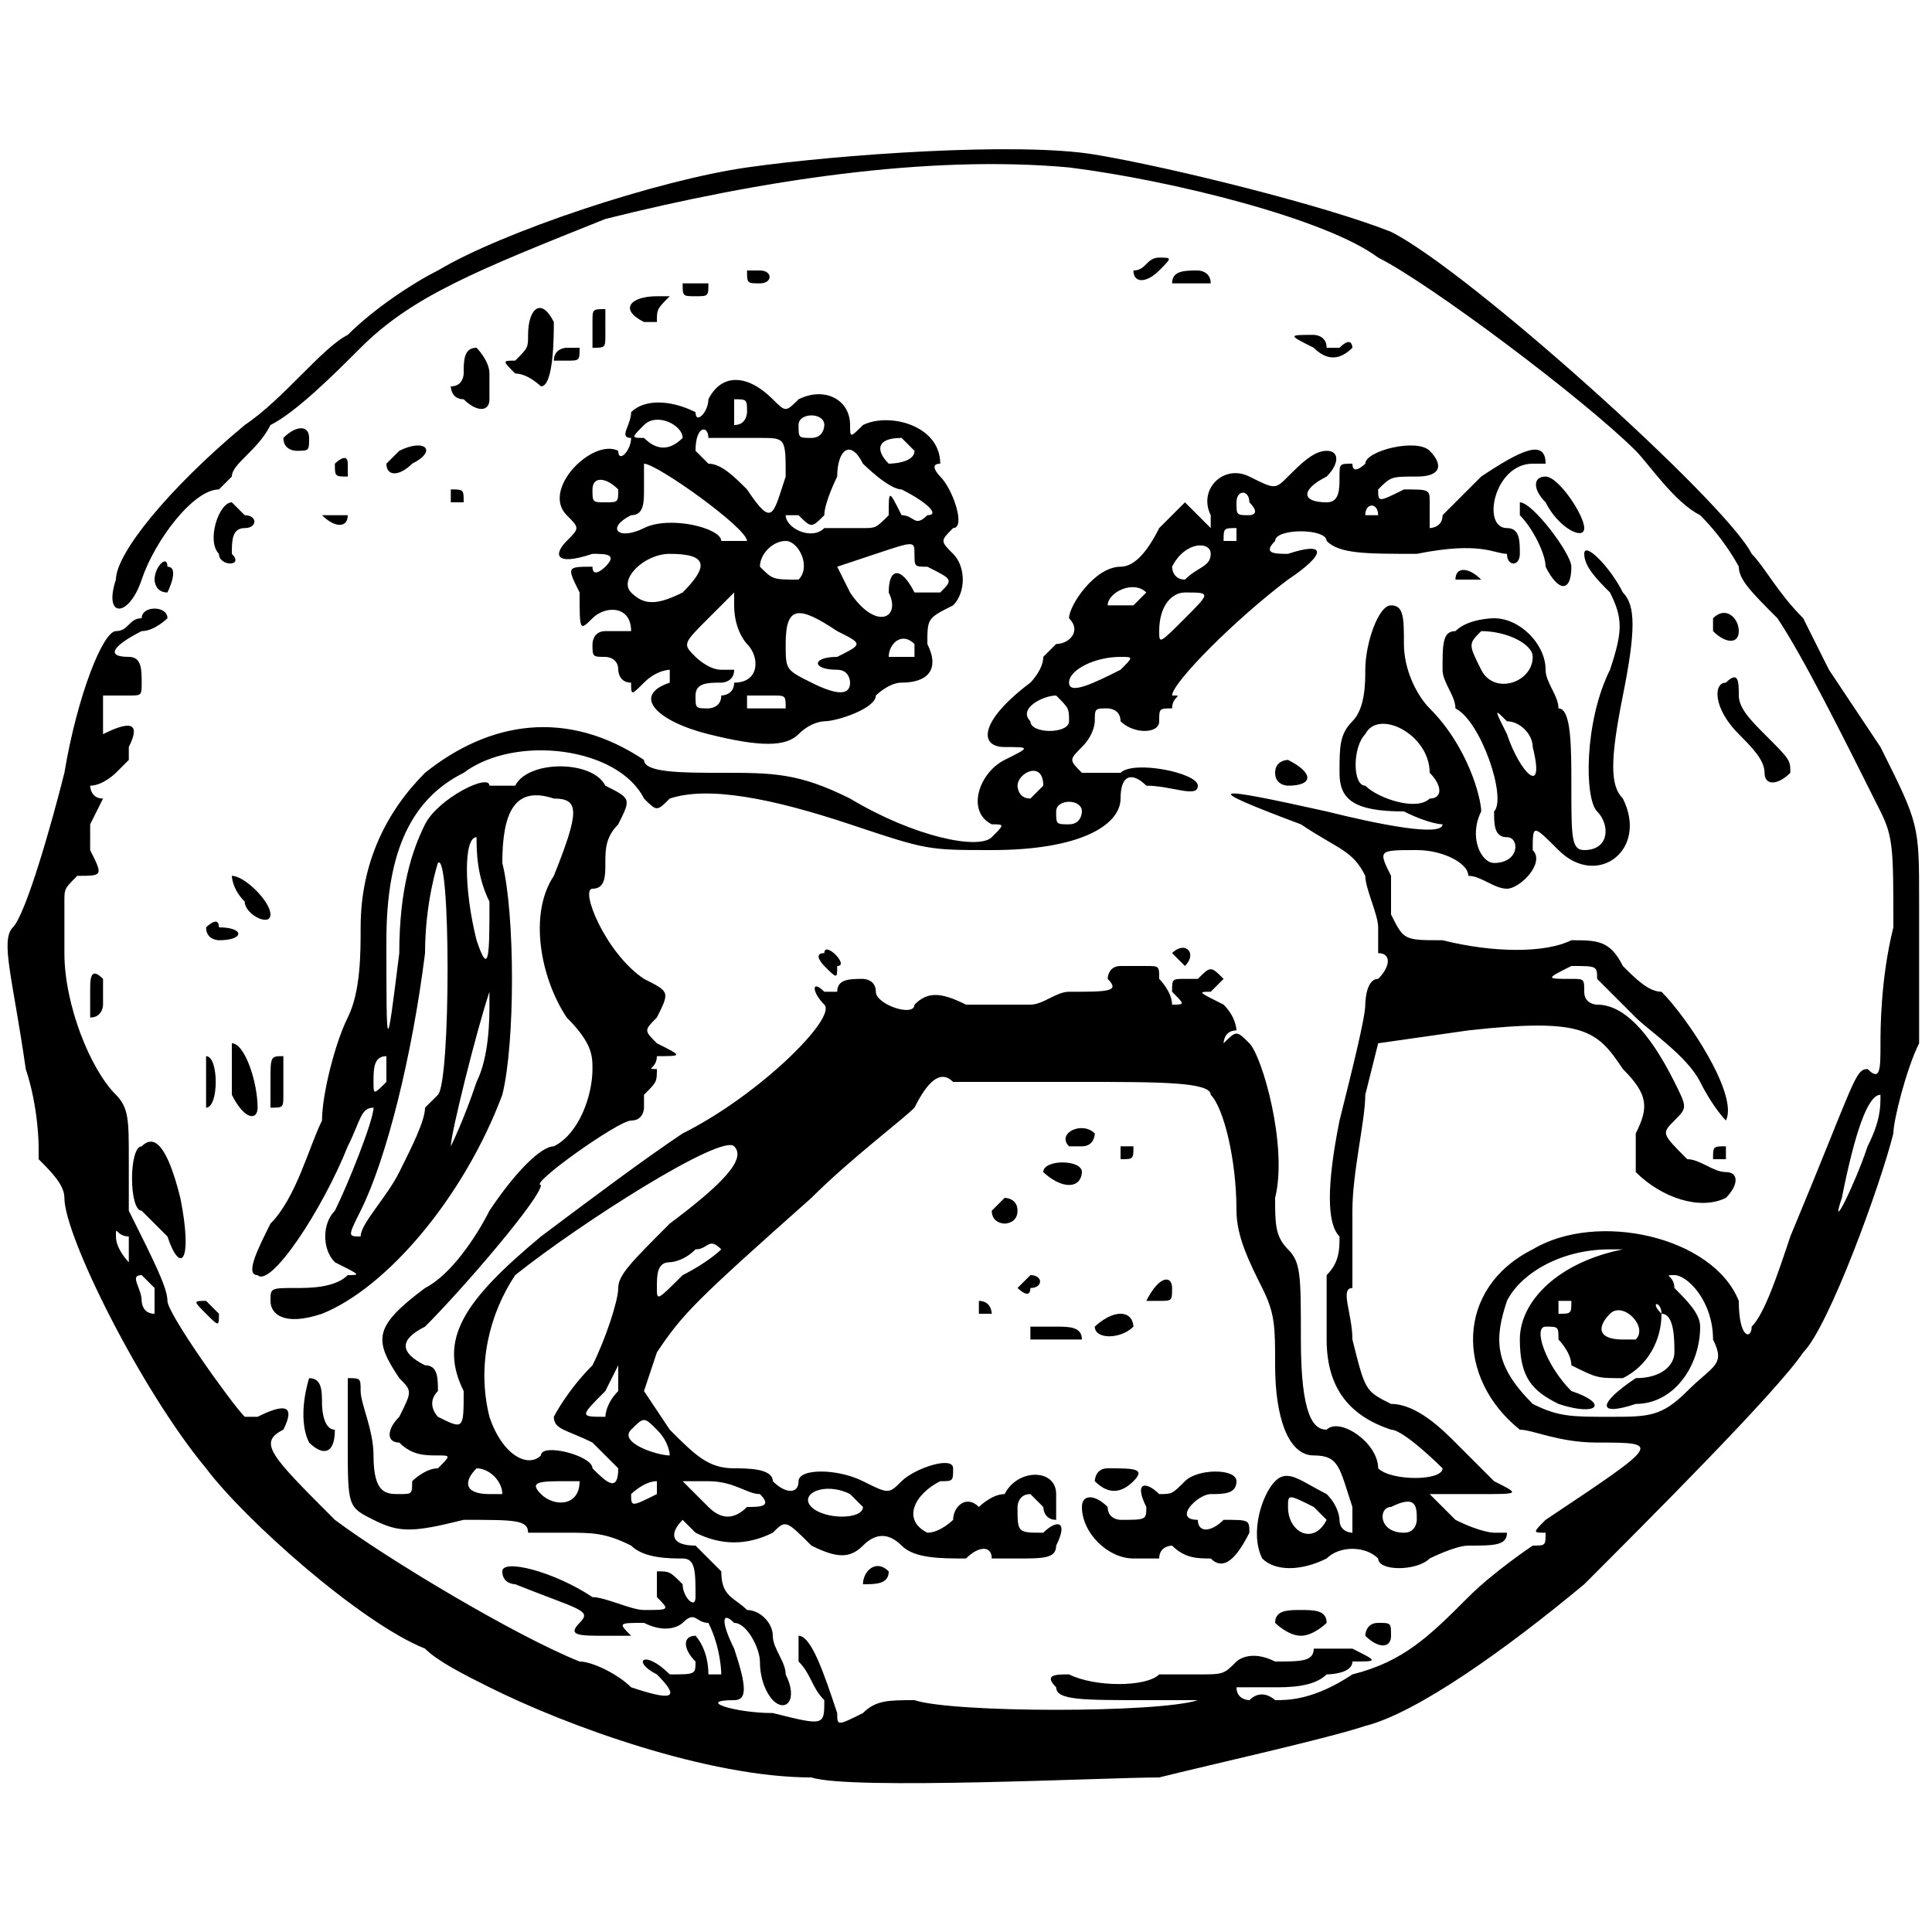 <?xml version="1.0" encoding="UTF-8" standalone="no"?>
<!-- Created with Inkscape (http://www.inkscape.org/) -->
<svg

xmlns:copyleft="http://bdpamoch.free.fr"
xmlns:ref="lt_7635_r"
   xmlns:svg="http://www.w3.org/2000/svg"
   xmlns="http://www.w3.org/2000/svg"
   version="1.0"
width="150"
height="150"
  id="svg_lt_7635_r">  <defs
  id="lt_7635_r" />  <path
     d="M 63,138 C 55,138 44,134 38,131 C 36,130 34,129 33,128 C 28,126 19,118 16,114 C 11,108 5,96 5,93 C 5,92 4,91 3,90 C 3,90 3,89 3,89 C 3,89 3,86 2,83 C 1,76 0,73 1,72 C 2,71 4,64 5,60 C 6,54 8,49 9,49 C 10,49 10,48 11,48 C 11,47 13,47 13,48 C 13,48 12,49 11,49 C 9,50 8,51 10,51 C 11,51 11,52 11,53 C 11,54 11,54 10,54 C 9,54 8,54 8,54 C 8,55 8,56 8,57 C 7,58 7,58 8,57 C 10,56 11,56 10,58 C 10,59 10,59 10,59 C 10,59 10,59 9,60 C 9,60 8,61 7,61 C 7,60 7,60 7,61 C 7,61 7,62 8,62 C 8,62 8,62 7,64 C 7,65 7,65 7,66 C 8,68 8,68 6,68 C 5,69 5,69 5,70 C 5,71 5,73 5,74 C 5,78 7,83 9,85 C 10,86 10,87 10,90 C 10,91 10,93 10,94 C 12,98 13,100 13,101 C 13,102 18,109 19,110 C 19,110 20,110 20,110 C 22,109 23,109 22,111 C 20,112 21,113 26,118 C 30,121 40,127 45,129 C 46,129 48,130 49,131 C 52,132 53,132 51,130 C 49,129 50,128 52,130 C 54,130 54,130 54,129 C 53,128 53,127 54,127 C 54,127 55,128 55,130 C 55,130 55,130 56,130 C 56,130 56,128 55,126 C 54,126 54,125 53,126 C 53,126 52,127 50,126 C 48,126 48,126 49,127 C 49,127 49,127 47,127 C 45,127 44,127 45,126 C 46,125 45,125 40,123 C 40,123 39,123 39,122 C 39,121 43,122 46,124 C 47,124 49,125 50,125 C 52,125 52,125 51,124 C 51,123 51,123 51,122 C 52,122 52,122 53,123 C 53,124 54,125 54,124 C 54,122 54,121 53,121 C 52,121 50,121 49,120 C 47,119 46,119 44,119 C 42,119 41,119 41,119 C 41,118 40,118 36,118 C 32,119 31,119 29,118 C 27,117 27,117 27,112 C 27,109 27,107 27,107 C 28,107 28,107 28,108 C 28,109 29,111 29,113 C 29,116 30,116 31,116 C 32,116 32,116 32,115 C 32,115 33,114 34,114 C 35,113 35,113 34,113 C 33,113 32,113 31,112 C 30,112 30,111 31,110 C 32,108 32,108 31,107 C 29,104 29,103 33,100 C 35,99 37,96 38,94 C 40,91 42,89 43,89 C 45,88 46,85 46,83 C 46,82 46,81 44,79 C 42,76 41,71 43,68 C 45,63 45,62 43,62 C 40,61 39,63 39,67 C 40,71 40,81 39,85 C 36,93 30,100 25,102 C 22,103 21,102 21,101 C 21,100 21,100 23,100 C 24,100 26,100 27,99 C 28,99 28,99 26,98 C 25,97 25,95 26,94 C 27,92 29,87 29,86 C 28,86 28,87 27,89 C 25,94 21,100 20,99 C 19,99 20,97 21,95 C 23,93 24,89 25,87 C 25,85 26,81 27,79 C 28,77 28,74 28,72 C 28,67 30,63 33,60 C 38,56 44,55 50,59 C 50,60 53,60 56,60 C 60,60 62,60 66,62 C 71,65 76,66 77,65 C 78,64 78,64 77,64 C 75,63 76,60 78,59 C 80,58 80,58 78,58 C 76,58 76,56 80,53 C 80,53 81,52 81,51 C 81,51 82,50 82,50 C 83,50 84,49 83,48 C 83,47 85,44 87,44 C 88,44 89,43 90,41 L 92,39 L 93,40 L 94,41 L 94,40 C 93,38 95,36 97,37 C 99,38 99,38 100,37 C 101,36 102,35 103,35 C 104,35 104,36 103,37 C 101,38 101,39 103,39 C 104,39 104,38 104,37 C 104,36 104,36 105,36 C 105,37 106,36 106,36 C 106,35 110,34 111,35 C 112,36 112,37 110,37 C 108,37 108,37 107,38 C 107,39 107,39 109,38 C 111,38 111,38 111,39 C 111,40 111,41 111,41 C 111,41 112,41 112,40 C 112,40 113,39 115,37 C 118,35 120,34 120,36 C 120,36 119,36 119,36 C 116,36 115,41 117,41 C 118,41 118,42 118,43 C 118,44 117,44 117,43 C 116,43 115,42 110,43 C 106,43 104,43 103,42 C 103,41 99,41 99,42 C 98,43 99,43 100,43 C 103,42 103,43 100,45 C 96,48 91,53 91,54 C 92,54 91,54 91,55 C 90,55 90,55 90,56 C 90,57 88,57 87,56 C 87,55 86,55 86,55 C 85,55 85,55 85,56 C 85,56 85,57 84,58 C 83,59 83,59 84,60 C 85,60 86,60 87,60 C 88,59 93,60 93,61 C 93,62 91,61 89,61 C 88,60 87,60 87,62 C 87,64 84,66 77,66 C 72,66 72,66 66,64 C 60,62 55,61 52,62 C 51,63 51,63 50,62 C 48,58 40,57 36,60 C 32,62 30,66 30,73 C 30,82 30,82 31,74 C 31,69 32,66 33,64 C 34,62 38,60 38,61 C 38,61 39,61 40,61 C 41,59 46,59 47,61 C 49,62 49,62 48,64 C 47,65 47,66 47,67 C 47,68 47,69 46,69 C 45,69 47,74 50,76 C 52,77 52,77 51,79 C 50,80 50,80 51,81 C 53,82 53,82 51,82 C 51,83 50,83 51,83 C 51,84 51,84 50,85 C 50,85 50,85 50,86 C 50,86 50,87 49,87 C 48,87 41,92 42,92 C 42,93 36,100 33,103 C 31,104 31,105 33,106 C 34,106 34,107 34,108 C 33,109 34,110 34,110 C 36,111 36,111 36,108 C 34,104 36,101 42,96 C 46,93 50,90 53,88 C 59,85 65,79 64,78 C 63,77 63,76 64,77 C 65,77 65,77 65,77 C 65,76 66,76 67,76 C 67,76 68,76 68,77 C 68,78 71,79 71,78 C 72,77 73,77 75,78 C 78,78 79,78 80,78 C 81,78 82,77 83,77 C 86,77 87,77 86,76 C 86,76 86,75 87,75 C 88,75 89,75 89,75 C 90,75 90,75 90,76 C 90,76 91,77 91,78 C 92,78 92,78 91,77 C 91,76 91,76 92,76 C 92,76 93,76 93,76 C 94,75 94,75 95,76 C 95,76 95,76 94,77 C 93,77 93,77 95,78 C 96,79 96,80 96,80 C 95,80 95,81 95,81 C 95,81 95,81 95,81 C 96,80 96,80 97,81 C 98,82 100,89 99,93 C 99,95 99,96 100,97 C 101,98 101,99 101,104 C 101,110 102,111 103,111 C 104,110 107,112 107,114 C 108,115 112,115 112,114 C 112,114 109,111 108,111 C 105,110 103,108 103,104 C 103,101 103,99 103,99 C 104,98 104,97 104,96 C 103,95 103,92 104,87 C 105,83 106,79 106,78 C 106,78 106,76 107,76 C 108,75 108,74 107,74 C 107,74 107,73 107,72 C 107,71 106,69 106,68 C 105,66 104,66 101,64 C 93,61 94,61 103,63 C 107,64 112,65 112,64 C 112,64 111,64 109,63 C 105,63 104,62 104,60 C 104,58 104,57 105,56 C 106,55 106,53 106,52 C 106,50 107,47 108,47 C 109,47 109,48 109,50 C 109,52 110,54 111,55 C 114,58 115,62 115,63 C 114,65 115,67 116,67 C 118,67 118,65 117,65 C 116,65 116,64 116,63 C 117,62 115,56 113,55 C 113,54 112,53 112,52 C 112,50 112,49 113,49 C 114,48 116,48 116,48 C 118,48 120,50 120,52 C 120,53 121,54 121,55 C 122,55 122,58 122,61 C 122,65 122,66 123,66 C 125,66 125,64 124,63 C 123,62 123,56 125,52 C 126,49 126,48 125,46 C 124,45 123,44 123,43 C 123,42 125,44 126,46 C 127,47 127,49 126,54 C 125,59 125,61 126,62 C 128,66 124,69 121,66 C 119,64 119,64 119,66 C 120,67 118,69 117,69 C 116,69 115,68 114,68 C 114,67 112,66 110,66 C 107,66 107,66 108,68 C 108,68 108,70 108,71 C 109,73 109,73 112,73 C 116,74 120,74 122,73 C 124,73 125,73 126,75 C 127,76 128,77 129,77 C 131,79 135,85 134,87 C 134,87 133,86 132,84 C 131,82 128,80 127,79 C 125,77 124,76 124,76 C 124,75 124,75 122,75 C 120,76 120,76 122,76 C 123,76 123,76 123,77 C 123,78 124,78 124,78 C 126,78 128,80 130,84 C 131,86 131,86 130,87 C 129,88 129,88 131,90 C 132,90 133,91 134,91 C 135,91 135,92 134,93 C 132,94 129,93 127,91 C 127,90 127,89 127,88 C 128,86 128,85 126,83 C 124,80 123,79 114,80 L 107,81 L 106,85 C 106,87 105,91 105,94 C 105,97 105,100 105,100 C 104,100 105,102 105,104 C 106,108 106,108 108,109 C 110,109 112,111 113,112 C 114,113 116,115 116,115 C 118,116 118,116 115,116 L 111,116 L 113,118 C 115,119 116,119 116,119 C 117,119 118,119 117,119 C 117,120 116,120 114,120 C 113,120 111,121 111,121 C 110,122 107,122 107,121 C 106,120 104,120 103,121 C 101,122 99,122 98,121 C 97,119 98,116 99,115 C 100,114 101,115 103,116 C 104,117 104,118 104,118 C 104,119 105,119 105,119 C 105,119 105,118 105,117 C 104,114 104,113 102,113 C 100,113 99,110 99,106 C 99,103 99,102 98,100 C 97,98 96,96 96,94 C 96,90 95,86 94,85 C 94,84 90,84 84,84 C 79,84 74,84 74,84 C 73,83 72,84 71,86 C 70,87 66,90 63,93 C 54,101 53,102 51,105 L 50,108 L 52,111 C 54,113 55,114 57,114 C 58,114 60,114 60,115 C 61,116 62,116 62,115 C 62,114 65,114 67,115 C 69,116 69,116 70,115 C 71,114 74,113 74,114 C 74,115 74,115 73,115 C 71,116 70,118 72,119 C 73,119 74,118 74,118 C 74,117 75,116 76,117 C 76,117 77,116 78,116 C 79,114 82,114 82,116 C 82,117 82,118 82,118 C 81,118 81,117 81,117 C 81,117 80,116 80,116 C 79,116 79,117 79,117 C 79,119 79,119 81,119 C 82,118 83,118 82,120 C 82,121 81,121 79,121 C 78,121 77,121 77,121 C 77,120 76,120 75,121 C 73,121 71,121 70,120 C 69,119 68,119 67,120 C 66,121 65,121 63,120 C 61,118 61,118 60,119 C 58,120 56,120 54,119 C 54,119 53,118 53,118 C 52,119 52,120 54,120 C 54,120 55,121 56,122 C 56,124 57,124 58,125 C 59,125 60,126 60,127 C 60,128 61,129 61,130 C 62,132 61,133 60,132 C 60,132 59,131 59,129 C 59,128 58,126 57,126 C 56,125 56,126 57,128 C 58,131 58,132 57,132 C 54,132 57,133 60,133 C 64,134 64,134 64,132 C 63,131 63,130 62,129 C 62,127 62,127 62,127 C 63,127 64,130 65,133 C 65,134 65,134 67,133 C 68,132 69,132 71,132 C 74,133 90,133 93,132 C 95,132 94,132 89,132 C 84,132 82,132 82,131 C 81,130 82,130 83,130 C 85,131 89,131 90,130 C 90,130 92,130 93,130 C 95,130 95,130 96,129 C 96,129 97,128 99,129 C 101,129 102,129 102,128 C 103,128 103,128 105,128 C 107,129 107,129 105,129 C 105,130 103,130 103,130 C 102,131 100,131 99,131 C 98,131 97,131 96,131 C 96,132 97,132 97,132 C 98,131 99,132 99,132 C 100,132 102,132 105,130 C 109,129 111,127 114,124 C 116,122 119,120 119,120 C 120,120 120,120 120,119 C 119,119 119,119 120,118 C 129,112 129,112 124,112 C 121,112 119,111 118,111 C 113,107 113,100 119,97 C 124,94 133,96 135,101 C 135,104 136,104 136,103 C 137,102 138,99 139,96 C 144,84 144,83 145,83 C 146,84 146,83 146,81 C 146,80 146,76 147,72 C 147,66 147,65 146,63 C 143,57 140,51 138,48 C 136,46 135,45 135,44 C 135,44 134,42 132,40 C 130,39 128,36 127,35 C 123,31 111,22 107,20 C 103,17 91,14 83,13 C 72,12 59,14 47,17 C 37,21 32,23 28,27 C 26,29 23,32 21,33 C 20,35 18,36 18,37 C 18,37 17,38 17,38 C 15,38 12,42 11,45 C 10,48 8,48 9,45 C 9,43 13,38 19,33 C 22,31 25,27 27,26 C 29,24 32,22 34,21 C 39,18 51,14 58,13 C 65,12 79,11 85,12 C 91,13 103,16 108,18 C 114,21 134,39 136,43 C 137,44 138,46 140,48 C 141,50 142,52 142,52 C 142,52 144,55 146,58 C 149,64 149,64 149,70 C 149,74 149,79 149,81 C 148,83 147,87 147,88 C 146,92 142,103 140,105 C 138,108 128,118 123,123 C 117,128 110,133 106,134 C 103,135 94,137 90,138 C 86,138 66,139 63,138 z M 103,118 C 103,118 102,117 102,117 C 100,116 100,116 100,117 C 100,119 102,120 103,118 z M 110,118 C 110,117 110,116 108,117 C 107,117 107,119 109,119 C 110,119 110,118 110,118 z M 59,116 C 58,116 57,115 55,115 L 53,115 L 55,117 C 56,118 57,118 58,117 C 59,117 60,117 59,116 z M 67,117 C 67,117 66,116 66,116 C 64,115 62,116 63,117 C 64,118 67,118 67,117 z M 45,115 C 45,115 44,115 44,115 C 42,115 41,115 42,116 C 43,117 45,117 45,115 z M 51,116 C 51,116 51,116 51,115 C 50,115 49,116 49,116 C 49,117 49,117 51,116 z M 39,116 C 39,115 38,114 37,114 C 36,115 36,116 38,116 C 38,116 38,116 39,116 z M 48,114 C 48,114 47,113 46,112 C 44,111 43,111 43,110 C 43,110 44,108 46,106 C 47,104 48,101 48,100 C 48,99 49,98 52,95 C 56,92 58,90 57,89 C 56,88 45,95 40,99 C 38,102 37,106 38,110 C 39,113 41,114 42,113 C 42,112 46,113 46,114 C 47,115 48,116 48,114 z M 51,111 C 50,110 50,110 49,111 C 48,112 51,113 52,113 C 52,113 52,112 51,111 z M 48,108 L 48,106 L 47,108 C 45,110 45,110 47,110 C 47,110 47,109 48,108 z M 131,108 C 133,106 134,106 133,104 C 133,101 131,99 130,99 C 129,99 130,99 130,100 C 131,101 132,102 132,103 C 132,106 130,109 127,109 C 124,110 124,109 127,107 C 129,107 130,106 130,105 C 130,104 130,102 129,102 C 129,101 128,101 129,102 C 129,104 128,106 126,107 C 124,107 124,107 122,106 C 122,105 121,104 121,104 C 121,103 121,103 120,103 C 119,103 120,106 122,108 C 125,109 124,110 121,109 C 119,108 118,107 118,104 C 118,101 121,98 126,97 C 127,97 126,97 125,97 C 121,97 118,99 117,101 C 116,104 116,106 119,109 C 121,110 122,110 125,110 C 128,110 129,110 131,108 z M 127,104 C 128,103 126,101 125,102 C 124,103 124,104 126,104 C 126,104 126,104 127,104 z M 12,100 C 11,99 11,99 11,99 C 10,99 11,100 11,101 C 11,101 11,102 12,102 C 12,101 12,101 12,100 z M 122,101 C 123,101 122,101 122,101 C 122,101 121,101 121,101 C 121,102 121,102 121,102 C 122,102 122,102 122,101 z M 56,97 C 55,96 55,97 54,97 C 53,98 52,98 52,98 C 51,98 51,99 51,100 C 51,101 51,101 53,99 C 55,98 56,97 56,97 z M 10,96 C 9,96 9,95 9,96 C 9,97 10,98 10,98 C 10,98 10,97 10,96 z M 31,91 C 32,89 33,87 33,86 C 33,86 34,85 34,85 C 35,84 35,66 34,67 C 34,67 33,70 33,74 C 32,82 30,90 28,94 C 27,96 27,96 28,96 C 28,95 30,93 31,91 z M 145,89 C 146,87 146,86 146,85 C 145,85 144,88 143,93 C 142,96 144,92 145,89 z M 37,84 C 38,82 38,79 38,78 C 38,76 38,76 38,77 C 37,80 35,88 35,89 C 35,89 35,89 35,89 C 35,89 36,87 37,84 z M 30,82 C 30,82 30,82 30,82 C 29,82 29,83 29,84 C 29,85 29,85 30,84 C 30,83 30,83 30,82 z M 38,70 C 37,68 37,66 37,65 C 38,64 38,64 37,65 C 36,65 36,69 37,73 C 38,76 38,74 38,70 z M 84,63 C 84,62 82,62 82,63 C 82,64 82,64 83,64 C 84,64 84,63 84,63 z M 111,60 C 111,57 107,55 106,57 C 105,58 105,61 106,61 C 107,62 110,63 111,62 C 112,62 112,61 111,60 z M 81,61 C 81,59 79,60 79,61 C 79,61 79,62 80,62 C 80,62 81,61 81,61 z M 119,58 C 119,57 118,56 117,56 C 116,55 116,55 117,57 C 118,60 120,62 119,58 z M 83,56 C 83,55 83,55 82,54 C 81,54 79,55 80,56 C 80,57 83,57 83,56 z M 87,52 C 88,51 88,51 87,51 C 85,51 83,52 83,53 C 83,54 85,53 87,52 z M 119,51 C 119,50 117,49 115,49 C 114,50 114,50 115,52 C 116,54 119,53 119,51 z M 92,48 C 94,46 94,46 92,46 C 91,46 90,47 90,49 C 90,50 90,50 92,48 z M 88,47 C 89,46 89,46 89,46 C 88,45 86,46 86,47 C 86,47 88,47 88,47 z M 94,43 C 94,42 92,42 91,44 C 91,44 91,45 92,45 C 93,44 94,44 94,43 z M 96,42 C 96,41 96,41 96,41 C 95,41 95,41 95,42 C 95,42 95,42 96,42 C 96,42 96,42 96,42 z M 107,40 C 107,39 106,39 106,40 C 105,40 105,40 106,40 C 106,40 107,40 107,40 z M 97,39 C 97,38 96,38 96,39 C 96,40 96,40 97,40 C 97,40 98,40 97,39 z M 106,127 C 106,127 106,126 107,126 C 108,126 108,126 108,127 C 108,128 107,128 106,127 z M 99,126 C 99,125 100,125 101,125 C 102,125 103,125 103,126 C 103,126 102,127 101,127 C 100,127 99,126 99,126 z M 67,123 C 67,122 68,121 69,122 C 69,122 70,122 69,122 C 69,123 68,123 67,123 z M 94,121 C 93,121 92,121 91,120 C 91,120 90,120 90,121 C 90,121 89,121 88,121 C 86,121 84,119 84,117 C 84,116 85,116 86,117 C 86,118 87,118 87,118 C 89,118 89,118 89,117 C 88,115 89,115 90,116 C 91,116 91,116 92,115 C 93,114 96,114 96,115 C 96,116 95,116 94,116 C 93,116 91,118 93,118 C 93,119 94,119 95,118 C 97,118 97,118 97,119 C 96,121 95,122 94,121 z M 85,115 C 85,115 85,114 86,114 C 88,114 89,114 88,115 C 87,116 86,116 85,115 z M 24,112 C 23,110 24,107 24,107 C 25,107 25,108 25,109 C 25,109 25,111 26,111 C 26,113 25,113 24,112 z M 80,104 C 80,103 80,103 80,103 C 81,103 82,103 82,103 C 83,103 84,103 84,104 C 84,104 83,104 82,104 C 80,104 79,104 80,104 z M 85,103 C 85,103 86,102 87,102 C 88,102 88,103 88,103 C 87,104 85,104 85,103 z M 16,102 C 15,101 15,101 16,101 C 16,101 17,102 17,102 C 17,103 17,103 16,102 z M 76,102 C 76,102 76,101 76,101 C 77,101 77,102 77,102 C 77,102 77,102 76,102 C 76,102 76,102 76,102 z M 89,101 C 90,99 91,99 91,100 C 91,101 91,101 90,101 C 89,101 89,101 89,101 z M 79,100 C 79,100 80,99 80,99 C 81,99 81,100 80,100 C 80,101 79,100 79,100 z M 13,96 C 12,95 12,95 11,94 C 10,94 10,89 11,89 C 12,88 13,89 14,93 C 15,98 14,99 13,96 z M 77,94 C 77,94 78,93 78,93 C 78,93 79,93 79,94 C 79,95 78,95 78,95 C 78,95 77,95 77,94 z M 81,91 C 81,90 84,90 84,91 C 84,91 84,92 83,92 C 82,92 81,91 81,91 z M 87,89 C 87,89 87,89 87,89 C 88,89 88,89 88,89 C 88,90 88,90 87,90 C 87,90 87,90 87,89 z M 133,90 C 133,89 133,89 134,89 C 134,89 134,89 134,89 C 134,90 134,90 134,90 C 133,90 133,90 133,90 z M 83,89 C 82,88 84,87 85,88 C 85,88 85,89 84,89 C 83,89 83,89 83,89 z M 18,85 C 18,83 18,81 18,81 C 19,81 20,84 20,86 C 20,87 19,87 18,85 z M 16,84 C 16,82 16,81 16,82 C 17,82 17,86 16,86 C 16,86 16,85 16,84 z M 21,86 C 21,86 21,85 21,84 C 21,82 21,82 22,82 C 22,83 22,84 22,85 C 22,86 22,86 21,86 z M 7,79 C 7,78 7,77 7,77 C 7,76 7,75 8,76 C 8,76 8,77 8,78 C 8,78 8,79 7,79 z M 64,75 C 64,75 63,74 64,74 C 64,73 66,75 65,75 C 65,76 65,76 64,75 z M 92,75 C 91,74 91,74 91,74 C 92,73 93,74 92,75 C 92,75 92,75 92,75 z M 16,72 C 16,72 17,71 17,72 C 19,72 19,73 17,73 C 17,73 16,73 16,72 z M 19,70 C 18,69 18,68 18,68 C 19,68 21,70 21,71 C 21,72 19,71 19,70 z M 99,60 C 99,59 100,59 100,59 C 102,60 102,61 100,61 C 100,61 99,61 99,60 z M 137,60 C 137,59 136,58 135,57 C 133,55 133,53 134,53 C 135,52 135,53 135,54 C 135,55 136,56 137,57 C 139,59 139,59 139,60 C 138,61 137,61 137,60 z M 55,57 C 51,56 49,54 52,53 C 52,53 52,52 52,52 C 52,52 51,52 50,53 C 49,54 49,54 49,53 C 48,53 48,52 48,52 C 48,51 47,51 47,51 C 46,51 46,51 46,50 C 46,50 46,49 47,49 C 48,49 49,49 49,49 C 49,47 47,47 46,48 C 45,49 45,49 45,46 C 44,44 44,44 46,44 C 46,45 47,44 47,44 C 48,43 47,43 46,43 C 43,44 43,43 44,42 C 45,41 45,41 44,40 C 42,38 46,34 48,35 C 48,36 49,35 49,34 C 48,34 49,33 49,32 C 50,31 52,31 54,32 C 54,33 55,32 55,31 C 56,29 58,29 60,31 C 61,32 61,32 62,31 C 64,30 66,31 66,33 C 66,34 66,34 67,33 C 69,32 73,33 73,36 C 72,36 73,37 73,37 C 74,38 75,41 74,41 C 73,42 73,42 74,43 C 75,44 75,46 74,47 C 72,48 72,48 72,50 C 73,52 72,53 70,53 C 69,53 68,54 68,54 C 68,55 65,56 64,56 C 64,56 63,56 62,57 C 61,58 59,58 55,57 z M 61,55 C 61,54 61,54 60,54 C 59,54 59,54 58,54 C 58,54 58,55 58,55 C 58,55 59,55 60,55 C 60,55 61,55 61,55 z M 56,54 C 56,54 57,54 57,53 C 59,53 59,51 58,50 C 58,50 57,49 57,47 C 57,46 57,45 57,46 C 57,46 56,47 55,48 C 53,50 53,50 54,51 C 54,51 55,52 56,52 C 56,52 57,52 57,52 C 57,53 56,53 56,53 C 55,53 54,53 54,54 C 54,55 54,55 55,55 C 55,55 56,55 56,54 z M 66,53 C 66,53 66,52 65,52 C 63,52 63,51 65,51 C 67,50 67,50 65,49 C 62,47 61,47 61,50 C 61,52 61,52 63,53 C 65,54 66,54 66,53 z M 71,50 C 70,49 69,50 69,51 C 70,51 70,51 71,51 C 71,51 71,50 71,50 z M 69,46 C 69,44 70,44 71,46 C 72,46 72,46 73,46 C 74,45 74,45 72,44 C 71,44 71,44 71,43 C 71,42 71,42 68,43 L 65,44 L 66,46 C 68,49 70,48 69,46 z M 53,46 C 55,44 55,43 52,43 C 50,43 48,45 49,46 C 50,47 51,47 53,46 z M 62,45 C 63,44 62,42 61,42 C 60,42 59,43 59,44 C 60,45 60,45 62,45 z M 58,42 C 58,41 51,36 50,36 C 50,36 50,37 50,38 C 50,39 50,40 49,40 C 47,41 48,42 50,41 C 52,40 56,41 56,42 C 56,42 57,42 58,42 z M 67,41 C 68,41 68,41 69,40 C 69,38 69,38 70,40 C 71,40 71,41 72,40 C 73,40 72,39 70,38 C 69,38 67,36 67,36 C 66,34 65,35 65,37 C 65,37 64,39 64,40 C 63,41 63,41 62,40 C 61,40 61,40 61,40 C 61,41 63,42 64,41 C 64,41 66,41 67,41 z M 61,37 C 61,34 61,34 59,34 C 57,34 56,34 55,34 C 55,33 54,33 54,35 C 54,35 55,36 55,36 C 56,36 57,37 58,38 C 60,41 60,40 61,37 z M 48,38 C 47,37 46,37 46,38 C 46,39 46,39 47,39 C 48,39 48,39 48,38 z M 71,35 C 71,35 70,34 70,34 C 68,34 68,35 69,36 C 69,36 71,36 71,35 z M 53,34 C 53,33 51,32 50,33 C 49,34 49,34 50,34 C 51,35 52,35 53,34 z M 64,33 C 64,32 62,32 62,33 C 62,34 62,34 63,34 C 64,34 64,33 64,33 z M 58,32 C 58,31 58,31 57,31 C 57,31 57,31 57,32 C 57,32 57,33 57,33 C 58,33 58,32 58,32 z M 133,49 C 133,48 133,48 133,48 C 134,47 135,48 135,49 C 135,50 134,50 133,49 z M 12,45 C 12,44 13,43 13,44 C 14,44 13,46 13,46 C 12,46 12,45 12,45 z M 113,45 C 113,44 114,44 115,45 C 115,45 115,45 114,45 C 114,45 113,45 113,45 z M 120,44 C 120,43 119,41 118,40 C 118,39 118,39 118,39 C 119,39 122,43 122,44 C 122,46 121,46 120,44 z M 17,43 C 16,42 17,39 18,39 C 18,39 19,40 19,40 C 20,40 20,41 19,41 C 18,41 18,42 18,43 C 19,44 17,44 17,43 z M 25,40 C 25,40 26,40 26,40 C 27,40 27,40 27,40 C 27,41 26,41 25,40 z M 120,39 C 119,38 119,37 120,37 C 121,37 123,40 123,41 C 123,42 121,41 120,39 z M 35,39 C 35,38 35,38 35,38 C 36,38 36,38 36,39 C 36,39 36,39 35,39 C 35,39 35,39 35,39 z M 26,36 C 26,36 27,35 27,36 C 27,36 27,37 27,37 C 26,37 26,37 26,36 z M 30,36 C 30,36 30,36 31,35 C 33,34 34,35 32,36 C 31,37 30,37 30,36 z M 22,34 C 23,33 24,33 24,34 C 24,35 24,35 23,35 C 23,35 22,35 22,34 z M 36,31 C 35,31 35,30 35,30 C 36,30 36,29 36,29 C 36,28 36,27 37,27 C 37,27 38,28 38,29 C 38,30 38,31 38,31 C 38,32 37,32 36,31 z M 40,29 C 39,28 39,28 40,28 C 41,27 41,27 41,26 C 41,24 42,23 43,25 C 43,26 43,30 42,30 C 42,30 41,29 40,29 z M 43,28 C 43,27 44,27 44,27 C 45,27 45,27 45,27 C 45,28 45,28 44,28 C 44,28 43,28 43,28 z M 102,27 C 100,26 100,26 102,26 C 102,26 103,26 103,27 C 103,27 103,27 104,27 C 105,26 105,27 105,27 C 104,28 103,28 102,27 z M 46,25 C 46,24 46,24 47,24 C 47,24 47,24 47,24 C 47,25 47,25 47,26 C 47,27 47,27 46,27 C 46,27 46,26 46,25 z M 50,25 C 48,24 49,23 51,23 C 52,23 52,23 52,23 C 51,24 51,24 51,25 C 51,25 50,25 50,25 z M 53,22 C 53,22 53,22 54,22 C 55,22 55,22 55,22 C 55,23 55,23 54,23 C 53,23 53,23 53,22 z M 58,21 C 58,21 59,21 59,21 C 60,21 60,22 59,22 C 58,22 58,22 58,21 z M 91,22 C 91,21 92,21 93,21 C 93,21 94,21 94,22 C 94,22 93,22 93,22 C 92,22 91,22 91,22 z M 88,21 C 89,21 89,20 90,20 C 91,20 91,20 90,21 C 89,22 88,22 88,21 z "
     style="fill:#000000"
  id="lt_7635_r" /></svg>
